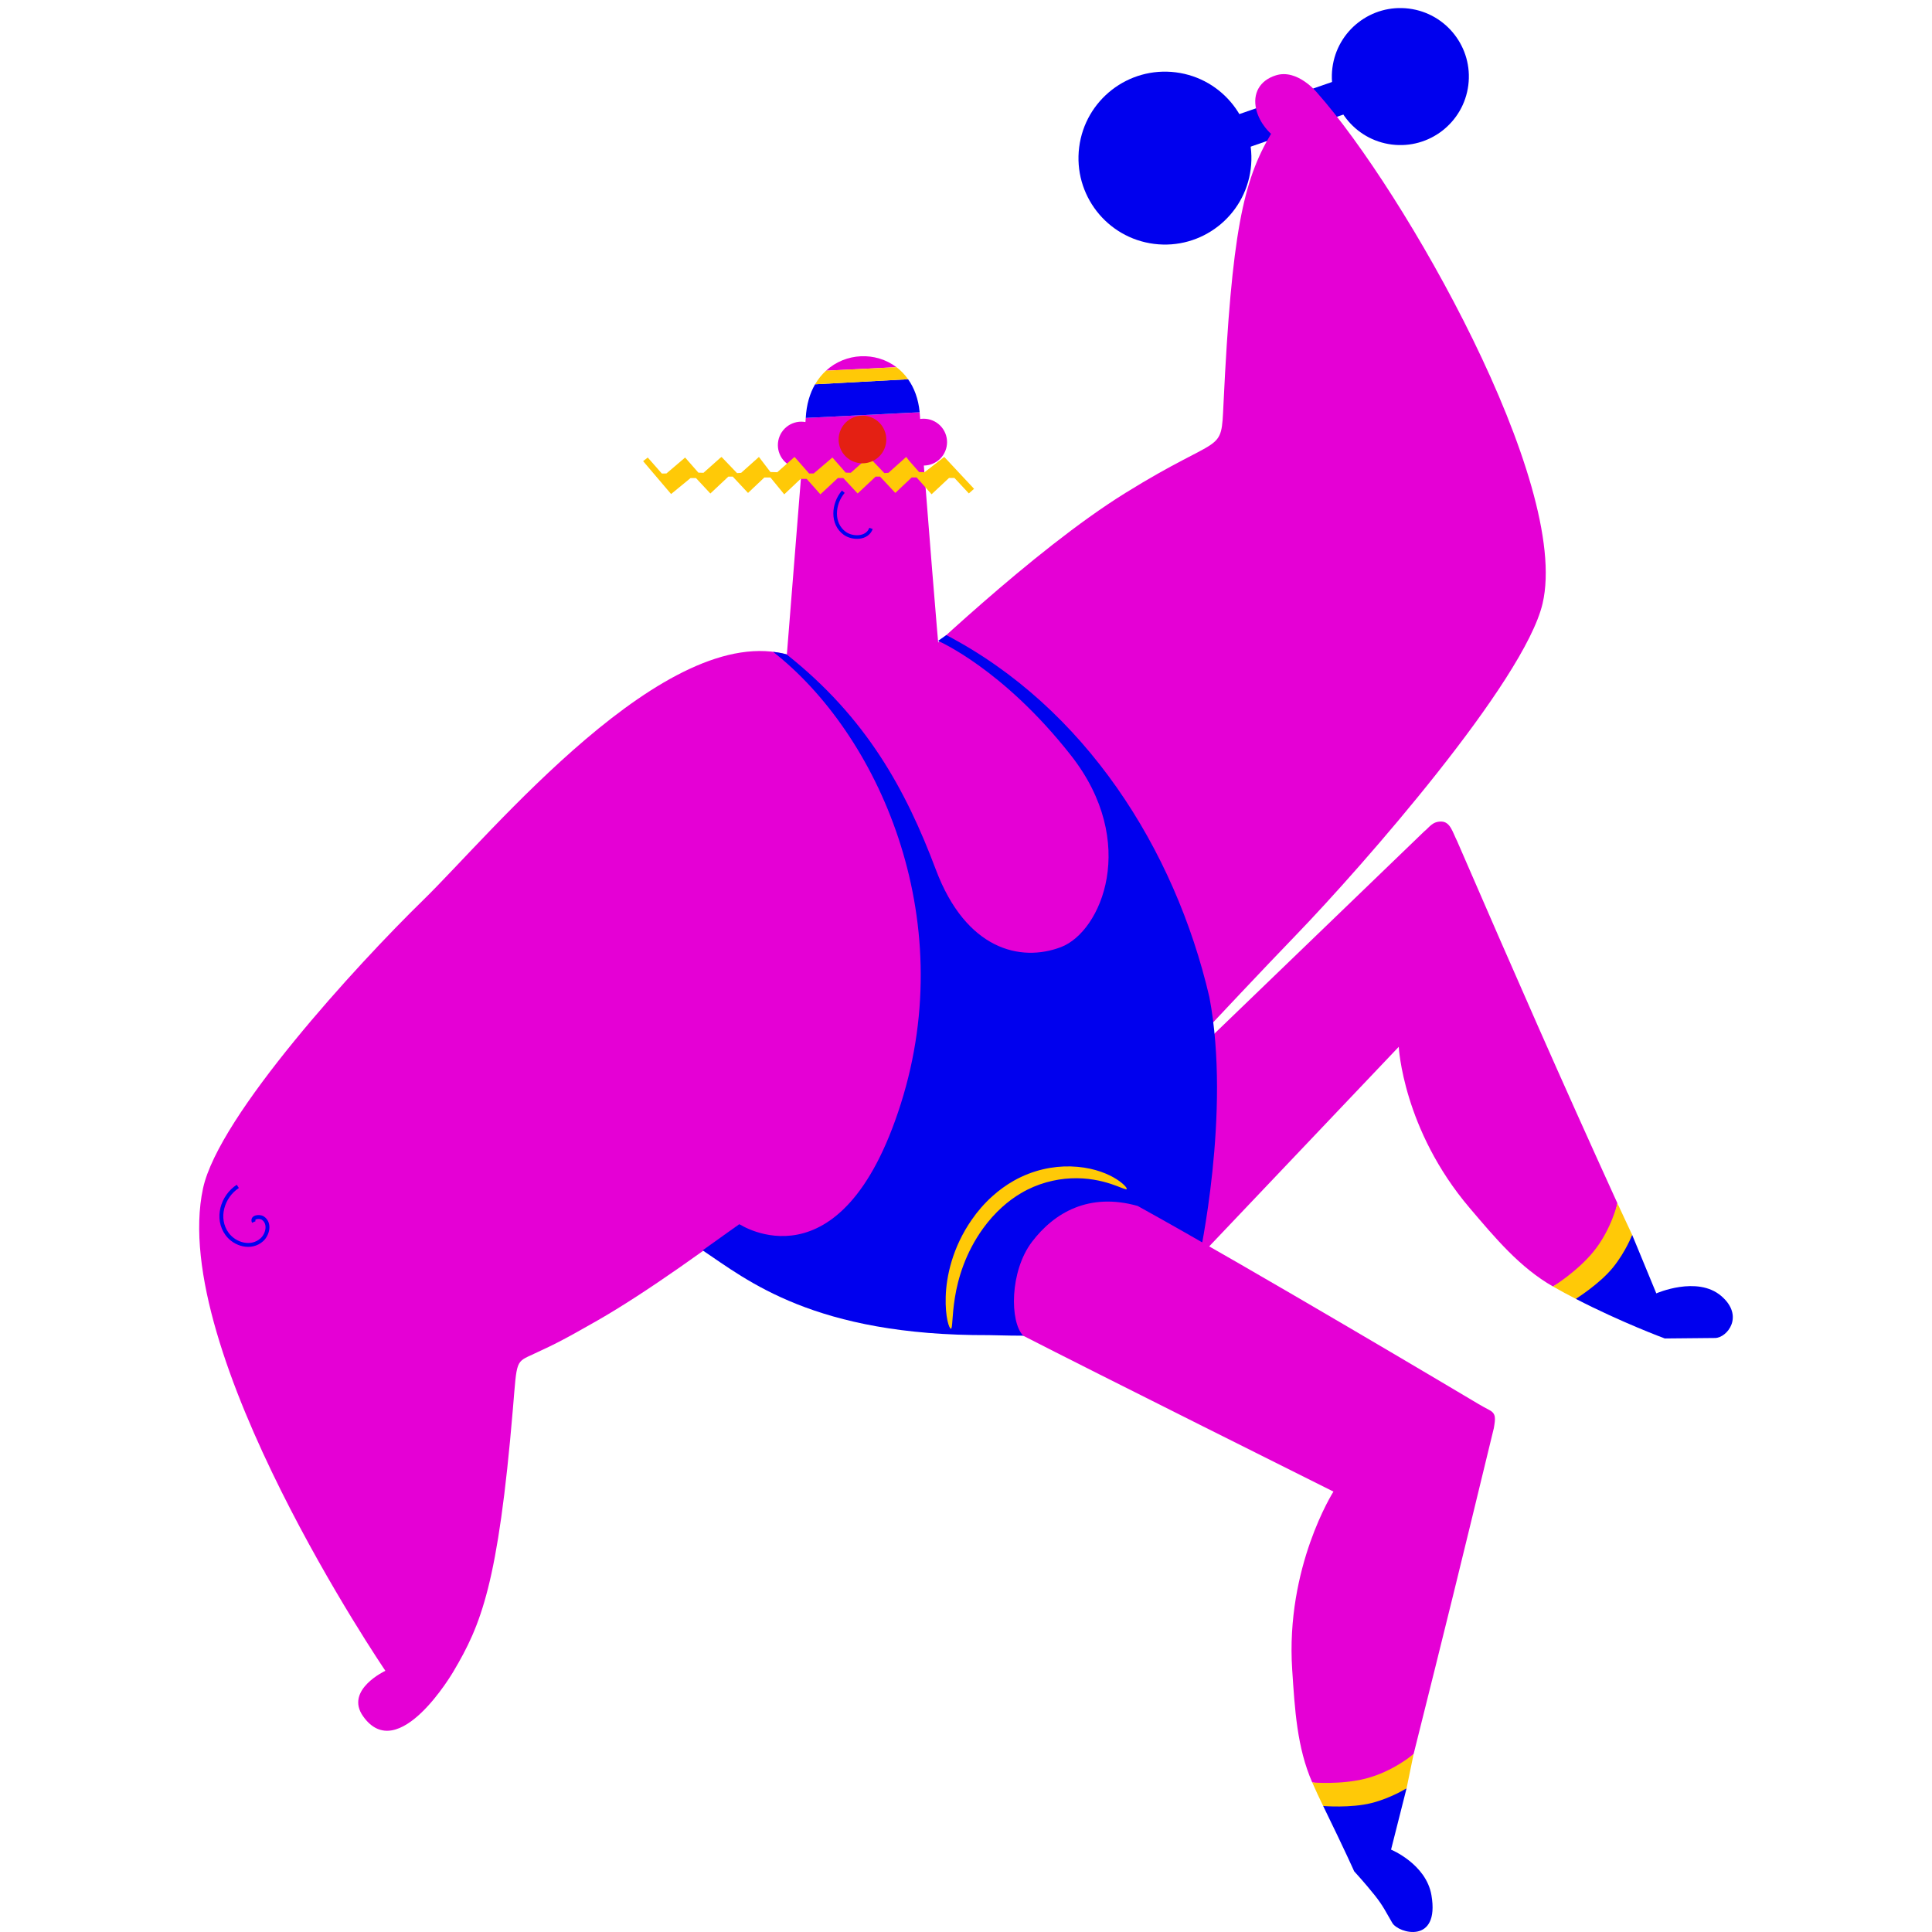 <svg width="200" height="200" viewBox="0 0 200 200" fill="none" xmlns="http://www.w3.org/2000/svg">
<path d="M39.894 172.96C39.894 172.96 17.377 139.876 21.017 123.022C22.651 115.46 36.981 99.837 43.798 93.187C50.917 86.242 68.995 64.123 81.64 67.802C98.296 72.647 90.071 116.277 90.071 116.277C88.721 117.378 71.926 130.933 61.839 136.703C57.889 138.964 57.238 139.228 55.289 140.141C53.34 141.053 53.529 140.69 53.093 145.866C51.568 163.965 49.804 168.195 46.933 173.04C46.933 173.04 41.238 182.824 37.588 177.668C35.654 174.936 39.894 172.96 39.894 172.96Z" fill="#E500D5"/>
<path d="M120.594 16.367L144.963 7.926" stroke="#0000EE" stroke-width="3.569"/>
<path d="M136.355 9.608C145.276 19.665 162.619 49.976 159.687 62.48C157.797 70.542 141.057 89.652 134.177 96.781C127.271 103.938 115.794 116.333 115.794 116.333L93.209 70.074C94.562 68.977 106.779 57.064 116.501 51.03C126.691 44.706 126.4 47.187 126.656 41.81C127.499 24.128 128.694 18.689 131.579 13.853C131.579 13.853 130.402 12.855 130.042 11.319C129.66 9.69 130.387 8.326 132.087 7.797C134.33 7.099 136.355 9.608 136.355 9.608Z" fill="#E500D5"/>
<path d="M116.373 116.009L147.423 86.078C147.965 85.654 148.265 85.032 149.204 85.047C150.142 85.064 150.376 86.159 150.836 87.059C156.967 101.194 161.382 111.276 167.432 124.556C167.432 124.556 166.596 128.834 165.444 130.057C164.213 131.366 160.762 133.175 160.762 133.175C157.335 131.216 154.801 128.179 152.141 125.052C145.223 116.921 144.798 108.367 144.798 108.367L121.911 132.462L116.373 116.009Z" fill="#E500D5"/>
<path d="M168.961 127.834L171.46 133.89C171.46 133.89 175.688 132.031 178.176 134.154C180.615 136.233 178.796 138.49 177.548 138.508C176.179 138.527 172.342 138.558 172.342 138.558C172.342 138.558 167.86 136.903 163.127 134.457L168.961 127.834Z" fill="#0000EE"/>
<path d="M168.961 127.834C168.961 127.834 168.296 129.583 166.968 131.217C165.575 132.931 163.127 134.457 163.127 134.457C162.339 134.05 161.545 133.623 160.762 133.175C160.762 133.175 163.275 131.635 164.96 129.562C166.823 127.269 167.432 124.556 167.432 124.556C167.877 125.507 168.418 126.669 168.961 127.834Z" fill="#FFC907"/>
<path d="M95.202 42.677L83.412 43.264C83.412 43.264 83.378 43.682 83.377 43.691C83.236 43.665 83.093 43.652 82.95 43.651C82.307 43.652 81.69 43.907 81.235 44.362C80.781 44.817 80.525 45.434 80.525 46.077C80.525 46.719 80.781 47.336 81.236 47.791C81.69 48.245 82.307 48.501 82.95 48.501C82.964 48.5 82.979 48.499 82.993 48.498C82.606 53.357 81.796 63.493 81.198 70.99L97.457 70.398C96.848 63.614 96.087 53.965 95.635 48.193C96.275 48.188 96.886 47.93 97.336 47.476C97.786 47.022 98.038 46.409 98.039 45.77C98.039 45.127 97.783 44.51 97.328 44.055C96.874 43.601 96.257 43.345 95.614 43.345C95.494 43.345 95.375 43.354 95.257 43.372C95.254 43.332 95.202 42.677 95.202 42.677Z" fill="#E500D5"/>
<path d="M92.801 38.011C90.648 36.384 87.551 36.501 85.506 38.374L92.801 38.011Z" fill="#E500D5"/>
<path d="M84.378 39.782C83.836 40.716 83.483 41.876 83.412 43.264L95.203 42.677C95.073 41.29 94.637 40.151 94.006 39.26L84.378 39.782Z" fill="#0000EE"/>
<path d="M84.379 39.782L94.007 39.26C93.659 38.768 93.252 38.351 92.802 38.011L85.507 38.375C85.078 38.767 84.696 39.236 84.379 39.782Z" fill="#FFC907"/>
<path d="M100.834 50.602L97.75 47.301L95.714 48.883L95.144 48.865L94.1 47.679L93.812 47.301L91.972 48.945L91.549 48.977L89.944 47.301L89.865 47.375L89.85 47.361L88.073 48.942L87.547 48.926L86.171 47.361L84.236 49.012L83.76 49.017L82.306 47.363L82.303 47.361L82.243 47.304L80.466 48.885L79.755 48.864L78.564 47.304L76.724 48.947L76.302 48.98L74.696 47.304L74.617 47.377L74.602 47.363L72.825 48.944L72.299 48.929L70.923 47.363L68.988 49.014L68.512 49.019L67.055 47.363L66.576 47.738L69.472 51.142L71.487 49.488H72.046L73.536 51.088L75.397 49.341H75.857L77.435 51.029L79.128 49.428H79.755L81.185 51.174L82.879 49.573H83.505L84.928 51.174L86.735 49.485H87.294L88.784 51.086L90.644 49.339H91.105L92.683 51.027L94.376 49.426H94.888L96.438 51.166L98.245 49.477H98.804L100.294 51.078L100.834 50.602Z" fill="#FFC907"/>
<path d="M88.541 47.849C89.841 48.258 91.226 47.536 91.635 46.236C92.043 44.936 91.321 43.551 90.021 43.143C88.722 42.734 87.337 43.456 86.928 44.756C86.519 46.056 87.242 47.441 88.541 47.849Z" fill="#E42013"/>
<path d="M87.941 130.201C69.14 131.514 74.636 114.315 73.94 101.032C72.983 89.499 68.832 74.752 81.197 70.991C97.087 66.156 98.418 65.596 109.789 74.499C121.384 83.578 122.703 102.381 120.101 110.656C117.499 118.931 100.734 129.331 87.941 130.201Z" fill="#E500D5"/>
<path d="M81.432 67.744C89.675 74.276 93.761 81.73 96.877 90.019C99.993 98.307 105.643 99.637 109.829 98.044C114.015 96.451 117.928 87.2 110.873 78.208C103.818 69.217 97.108 66.344 97.108 66.344L97.961 65.743C112.301 73.24 121.606 87.839 125.197 103.23C127.465 115.188 124.116 130.346 124.116 130.346L117.902 138.205C117.902 138.205 107.919 138.377 102.366 138.213C84.282 138.287 77.318 132.499 72.736 129.435L76.537 126.72C76.537 126.72 87.077 133.745 93.249 114.275C99.421 94.805 90.805 75.903 80.036 67.483C80.036 67.483 80.489 67.537 80.784 67.589C81.08 67.641 81.432 67.744 81.432 67.744Z" fill="#0000EE"/>
<path d="M98.442 137.549C98.262 137.573 97.836 136.356 97.899 134.243C97.962 132.117 98.598 129.139 100.593 126.267C101.184 125.412 101.892 124.586 102.72 123.841C103.416 123.214 104.161 122.676 104.94 122.233C106.938 121.102 109.033 120.701 110.836 120.748C114.779 120.855 116.778 122.883 116.637 123.095C116.496 123.307 114.329 121.817 110.846 121.983C109.24 122.058 107.409 122.5 105.686 123.521C105.006 123.922 104.353 124.404 103.733 124.964C102.997 125.629 102.352 126.364 101.798 127.123C99.934 129.69 99.164 132.357 98.85 134.331C98.538 136.289 98.621 137.524 98.442 137.549Z" fill="#FFC907"/>
<path d="M117.77 124.839C129.686 131.43 152.426 144.971 152.426 144.971C152.426 144.971 153.434 145.586 154.165 145.96C154.895 146.334 154.809 146.84 154.642 147.838C151.011 162.819 149.872 167.459 146.337 181.577C146.337 181.577 143.114 184.511 141.461 184.807C139.691 185.123 135.842 184.516 135.842 184.516C134.26 180.9 134.038 176.951 133.768 172.854C133.065 162.202 138.038 154.41 138.038 154.41C138.038 154.41 112.596 141.708 105.92 138.273C104.527 136.844 104.512 131.607 106.828 128.557C109.143 125.508 112.76 123.427 117.77 124.839Z" fill="#E500D5"/>
<path d="M145.608 185.12L144.002 191.472C144.002 191.472 147.633 192.966 148.183 196.19C149.057 201.311 144.769 200.149 144.129 199.059C143.49 197.969 143.175 197.282 142.328 196.219C141.285 194.909 140.182 193.715 140.182 193.715C140.182 193.715 139.314 191.743 136.975 186.957L145.608 185.12Z" fill="#0000EE"/>
<path d="M145.609 185.12C145.609 185.12 144.031 186.127 141.991 186.647C139.85 187.192 136.976 186.957 136.976 186.957C136.586 186.159 136.203 185.343 135.842 184.516C135.842 184.516 138.778 184.779 141.367 184.12C144.229 183.391 146.337 181.577 146.337 181.577C146.127 182.605 145.868 183.862 145.609 185.12Z" fill="#FFC907"/>
<path d="M90.168 54.7C89.757 55.816 88.225 55.769 87.45 55.209C86.067 54.21 86.228 52.163 87.299 50.902" stroke="#0000EE" stroke-width="0.373"/>
<path d="M26.273 126.5C26.024 125.945 26.898 125.89 27.195 126.086C28 126.615 27.713 127.795 27.101 128.343C26.006 129.324 24.314 128.844 23.508 127.742C22.326 126.125 23.02 123.86 24.617 122.813" stroke="#0000EE" stroke-width="0.401"/>
<path d="M119.471 25.247C124.375 25.867 128.854 22.395 129.474 17.491C130.094 12.586 126.622 8.108 121.718 7.488C116.813 6.867 112.335 10.34 111.715 15.244C111.094 20.148 114.567 24.627 119.471 25.247Z" fill="#0000EE"/>
<path d="M144.074 14.962C147.96 15.453 151.509 12.702 152 8.816C152.492 4.93 149.74 1.381 145.854 0.89C141.968 0.398 138.42 3.15 137.928 7.036C137.437 10.922 140.189 14.47 144.074 14.962Z" fill="#0000EE"/>
</svg>
